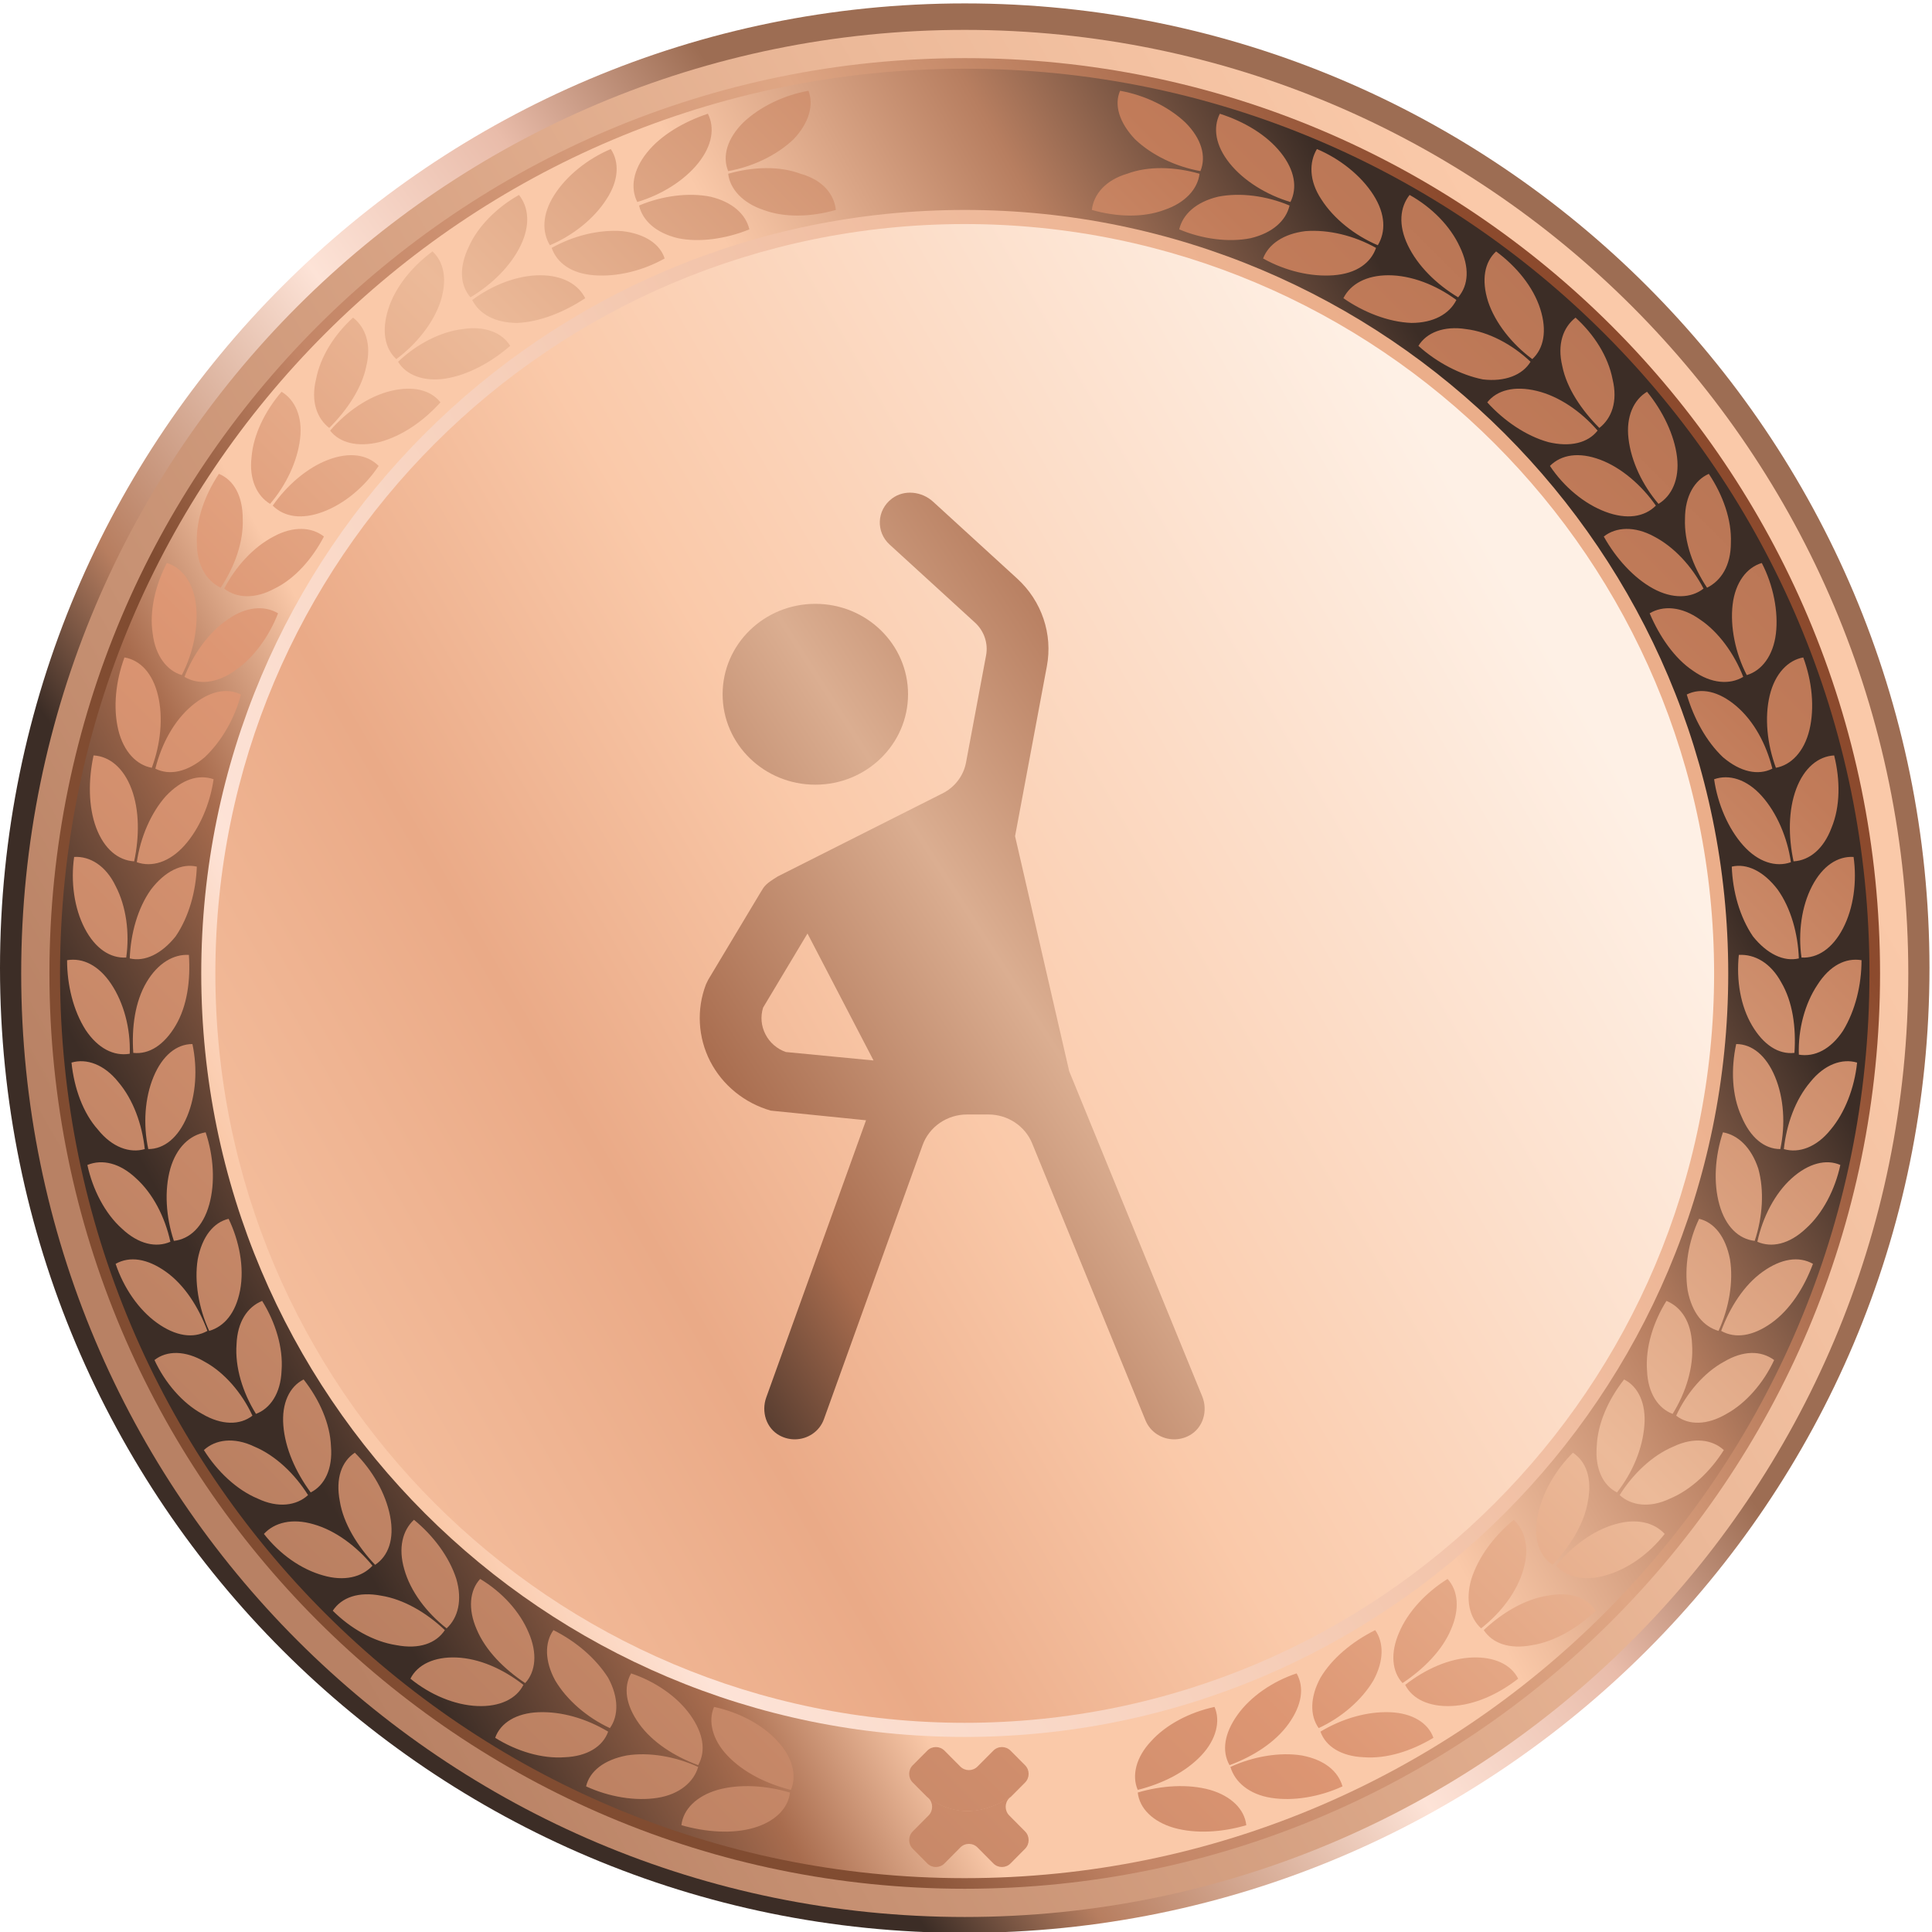 <svg width="152" height="152" viewBox="0 0 152 152" fill="none" xmlns="http://www.w3.org/2000/svg">
<g clip-path="url(#clip0_2247_48787)">
<path d="M75.901 152.069C117.82 152.069 151.802 118.087 151.802 76.169C151.802 34.25 117.82 0.268 75.901 0.268C33.982 0.268 0 34.25 0 76.169C0 118.087 33.982 152.069 75.901 152.069Z" fill="url(#paint0_linear_2247_48787)"/>
<path d="M75.901 150.819C116.899 150.819 150.135 117.583 150.135 76.585C150.135 35.587 116.899 2.351 75.901 2.351C34.903 2.351 1.667 35.587 1.667 76.585C1.667 117.583 34.903 150.819 75.901 150.819Z" fill="url(#paint1_linear_2247_48787)"/>
<path d="M75.901 148.598C115.672 148.598 147.913 116.357 147.913 76.585C147.913 36.814 115.672 4.573 75.901 4.573C36.129 4.573 3.889 36.814 3.889 76.585C3.889 116.357 36.129 148.598 75.901 148.598Z" fill="url(#paint2_linear_2247_48787)"/>
<path d="M75.901 147.764C115.212 147.764 147.08 115.896 147.08 76.585C147.08 37.275 115.212 5.407 75.901 5.407C36.591 5.407 4.723 37.275 4.723 76.585C4.723 115.896 36.591 147.764 75.901 147.764Z" fill="url(#paint3_linear_2247_48787)"/>
<path d="M75.901 136.653C109.076 136.653 135.969 109.76 135.969 76.585C135.969 43.411 109.076 16.517 75.901 16.517C42.727 16.517 15.833 43.411 15.833 76.585C15.833 109.76 42.727 136.653 75.901 136.653Z" fill="url(#paint4_linear_2247_48787)"/>
<path d="M75.9 135.542C108.461 135.542 134.857 109.146 134.857 76.585C134.857 44.024 108.461 17.628 75.9 17.628C43.339 17.628 16.943 44.024 16.943 76.585C16.943 109.146 43.339 135.542 75.9 135.542Z" fill="url(#paint5_linear_2247_48787)"/>
<path fill-rule="evenodd" clip-rule="evenodd" d="M79.502 146.607L80.649 145.45C81.021 145.076 81.021 144.464 80.65 144.089L79.4 142.83C79.03 142.456 79.03 141.844 79.401 141.47L79.534 141.336C76.532 143.293 74.24 142.346 72.937 141.349L73.056 141.469C73.428 141.844 73.428 142.456 73.056 142.83L71.808 144.089C71.437 144.463 71.437 145.076 71.808 145.45L72.956 146.607C73.327 146.982 73.934 146.981 74.305 146.607L75.554 145.348C75.925 144.974 76.532 144.974 76.903 145.348L78.152 146.607C78.523 146.981 79.131 146.981 79.502 146.607Z" fill="url(#paint6_linear_2247_48787)"/>
<path fill-rule="evenodd" clip-rule="evenodd" d="M78.152 137.73L76.903 138.984C76.532 139.357 75.925 139.357 75.554 138.984L74.305 137.73C73.934 137.357 73.326 137.357 72.955 137.73L71.808 138.883C71.436 139.256 71.437 139.866 71.808 140.239L72.936 141.373C74.24 142.366 76.532 143.311 79.534 141.36L80.649 140.239C81.02 139.866 81.021 139.256 80.65 138.883L79.502 137.729C79.131 137.357 78.523 137.357 78.152 137.73Z" fill="url(#paint7_linear_2247_48787)"/>
<path fill-rule="evenodd" clip-rule="evenodd" d="M56.179 134.292C55.693 135.403 56.04 136.861 57.221 138.111C58.471 139.431 60.276 140.333 62.221 140.819C62.707 139.708 62.36 138.25 61.179 137C59.999 135.681 58.124 134.708 56.179 134.292ZM53.61 143.597C53.749 142.347 54.79 141.306 56.457 140.819C58.193 140.333 60.276 140.472 62.151 141.028C62.012 142.278 60.971 143.319 59.304 143.805C57.638 144.292 55.554 144.153 53.61 143.597ZM49.652 131.653C49.027 132.764 49.235 134.153 50.277 135.611C51.318 137.07 53.054 138.181 54.929 138.875C55.554 137.764 55.346 136.375 54.304 134.917C53.263 133.459 51.527 132.278 49.652 131.653ZM46.11 140.542C47.916 141.375 49.999 141.722 51.735 141.444C53.471 141.167 54.582 140.194 54.929 139.014C53.124 138.181 51.041 137.833 49.304 138.111C47.499 138.458 46.388 139.361 46.11 140.542ZM43.541 128.25C42.846 129.223 42.846 130.681 43.68 132.209C44.582 133.736 46.179 135.125 47.985 135.958C48.679 134.986 48.679 133.528 47.846 132C46.874 130.473 45.346 129.153 43.541 128.25ZM38.958 136.722C39.374 135.542 40.624 134.778 42.36 134.709C44.166 134.639 46.11 135.195 47.846 136.236C47.429 137.417 46.179 138.181 44.443 138.25C42.638 138.389 40.624 137.764 38.958 136.722ZM37.777 124.223C36.944 125.125 36.805 126.584 37.499 128.181C38.194 129.848 39.652 131.306 41.319 132.417C42.152 131.514 42.291 130.056 41.596 128.459C40.902 126.792 39.513 125.264 37.777 124.223ZM32.291 132.07C32.846 130.959 34.166 130.334 35.902 130.403C37.708 130.472 39.583 131.306 41.18 132.556C40.624 133.667 39.305 134.292 37.569 134.222C35.763 134.153 33.819 133.32 32.291 132.07ZM32.569 119.57C31.666 120.403 31.319 121.792 31.805 123.459C32.291 125.195 33.541 126.861 35.138 128.111C36.041 127.278 36.388 125.889 35.902 124.223C35.346 122.487 34.096 120.82 32.569 119.57ZM26.18 126.723C26.874 125.681 28.194 125.195 29.999 125.542C31.735 125.82 33.541 126.861 34.999 128.25C34.305 129.292 32.985 129.778 31.18 129.431C29.374 129.153 27.569 128.111 26.18 126.723ZM27.916 114.292C26.874 114.987 26.388 116.306 26.736 118.112C27.013 119.848 28.124 121.653 29.513 123.112C30.555 122.417 31.041 121.098 30.694 119.292C30.347 117.487 29.305 115.681 27.916 114.292ZM20.764 120.681C21.597 119.778 22.986 119.431 24.652 119.917C26.388 120.403 28.055 121.653 29.305 123.181C28.472 124.084 27.083 124.431 25.416 123.945C23.68 123.459 22.014 122.278 20.764 120.681ZM23.888 108.529C22.777 109.084 22.152 110.404 22.291 112.14C22.43 113.945 23.263 115.82 24.444 117.417C25.555 116.862 26.18 115.542 26.041 113.806C25.972 112.001 25.138 110.126 23.888 108.529ZM16.041 114.084C16.944 113.251 18.402 113.042 20 113.806C21.666 114.501 23.194 115.959 24.236 117.626C23.333 118.459 21.875 118.667 20.277 117.903C18.611 117.209 17.083 115.751 16.041 114.084ZM20.625 102.348C21.666 104.015 22.291 106.029 22.152 107.834C22.083 109.64 21.25 110.82 20.139 111.237C19.097 109.57 18.472 107.556 18.611 105.751C18.68 104.015 19.444 102.834 20.625 102.348ZM12.153 107.001C12.986 108.806 14.375 110.404 15.902 111.237C17.43 112.14 18.889 112.14 19.861 111.376C19.027 109.57 17.639 107.973 16.111 107.14C14.583 106.237 13.125 106.237 12.153 107.001ZM17.986 95.89C16.805 96.168 15.902 97.279 15.555 99.084C15.277 100.82 15.625 102.904 16.458 104.709C17.639 104.362 18.541 103.32 18.889 101.515C19.236 99.709 18.819 97.626 17.986 95.89ZM9.097 99.432C10.208 98.807 11.597 99.015 13.055 100.057C14.514 101.098 15.625 102.834 16.319 104.709C15.208 105.334 13.819 105.126 12.361 104.084C10.903 103.043 9.722 101.307 9.097 99.432ZM16.18 89.085C16.805 90.96 16.944 93.043 16.458 94.779C15.972 96.515 14.93 97.487 13.68 97.626C13.055 95.751 12.916 93.668 13.403 91.932C13.889 90.265 14.93 89.293 16.18 89.085ZM6.875 91.654C7.292 93.598 8.264 95.473 9.583 96.654C10.903 97.904 12.291 98.182 13.403 97.696C12.986 95.751 12.014 93.876 10.694 92.696C9.444 91.515 8.055 91.168 6.875 91.654ZM15.139 82.14C13.889 82.14 12.778 83.043 12.083 84.71C11.389 86.376 11.25 88.46 11.666 90.404C12.916 90.404 14.027 89.501 14.722 87.835C15.416 86.168 15.555 84.085 15.139 82.14ZM5.625 83.599C6.806 83.251 8.194 83.738 9.305 85.126C10.486 86.515 11.18 88.46 11.389 90.404C10.208 90.751 8.819 90.265 7.708 88.876C6.528 87.557 5.833 85.612 5.625 83.599ZM14.861 75.127C15 77.141 14.722 79.154 13.819 80.682C12.916 82.21 11.736 82.974 10.486 82.835C10.347 80.821 10.625 78.807 11.528 77.279C12.43 75.752 13.68 75.057 14.861 75.127ZM5.278 75.543C6.528 75.335 7.778 75.96 8.75 77.418C9.722 78.877 10.278 80.89 10.208 82.904C8.958 83.113 7.708 82.488 6.736 81.029C5.764 79.502 5.278 77.488 5.278 75.543ZM15.486 68.182C14.305 67.905 12.986 68.53 11.875 69.988C10.833 71.446 10.278 73.46 10.208 75.404C11.389 75.682 12.708 75.057 13.819 73.668C14.861 72.141 15.416 70.127 15.486 68.182ZM5.833 67.419C5.556 69.363 5.833 71.446 6.667 73.043C7.5 74.641 8.68 75.404 9.93 75.335C10.208 73.391 9.93 71.307 9.097 69.71C8.333 68.113 7.083 67.349 5.833 67.419ZM16.805 61.308C16.527 63.252 15.694 65.196 14.514 66.516C13.333 67.835 11.944 68.252 10.764 67.835C11.041 65.891 11.875 63.946 13.055 62.627C14.305 61.308 15.625 60.891 16.805 61.308ZM7.361 59.433C8.611 59.502 9.722 60.405 10.347 62.072C10.972 63.738 10.972 65.821 10.555 67.766C9.305 67.696 8.194 66.794 7.569 65.127C6.944 63.46 6.944 61.377 7.361 59.433ZM18.958 54.641C17.847 54.086 16.458 54.363 15.069 55.544C13.68 56.724 12.708 58.53 12.222 60.474C13.333 61.03 14.722 60.752 16.111 59.572C17.43 58.322 18.472 56.516 18.958 54.641ZM9.792 51.724C9.097 53.599 8.889 55.683 9.305 57.419C9.722 59.155 10.764 60.197 11.944 60.405C12.639 58.53 12.847 56.447 12.43 54.711C12.014 52.974 11.041 51.933 9.792 51.724ZM21.875 48.252C20.833 47.627 19.375 47.697 17.916 48.739C16.458 49.711 15.208 51.447 14.514 53.252C15.555 53.877 17.014 53.808 18.472 52.766C19.93 51.794 21.18 50.058 21.875 48.252ZM13.125 44.294C14.305 44.641 15.208 45.822 15.416 47.558C15.625 49.294 15.208 51.377 14.305 53.113C13.125 52.766 12.222 51.586 12.014 49.85C11.736 48.114 12.222 46.03 13.125 44.294ZM25.486 42.211C24.513 41.447 23.055 41.378 21.527 42.211C19.93 43.044 18.541 44.572 17.639 46.308C18.611 47.072 20.069 47.141 21.597 46.308C23.194 45.544 24.583 43.947 25.486 42.211ZM17.222 37.281C16.111 38.947 15.416 40.892 15.486 42.697C15.486 44.502 16.25 45.683 17.361 46.239C18.472 44.572 19.166 42.627 19.097 40.822C19.097 39.017 18.402 37.767 17.222 37.281ZM29.791 36.656C28.888 35.753 27.499 35.544 25.833 36.169C24.166 36.794 22.569 38.183 21.458 39.78C22.361 40.683 23.75 40.892 25.416 40.267C27.083 39.642 28.68 38.322 29.791 36.656ZM22.152 30.822C23.194 31.447 23.819 32.767 23.611 34.503C23.402 36.308 22.5 38.183 21.25 39.642C20.208 39.017 19.583 37.697 19.791 35.961C19.93 34.225 20.833 32.35 22.152 30.822ZM34.652 31.656C33.888 30.683 32.499 30.336 30.763 30.753C29.027 31.169 27.291 32.35 25.972 33.878C26.736 34.85 28.124 35.197 29.86 34.781C31.666 34.294 33.333 33.114 34.652 31.656ZM27.777 24.989C28.749 25.753 29.235 27.072 28.819 28.808C28.472 30.544 27.291 32.281 25.902 33.669C24.93 32.906 24.444 31.586 24.861 29.85C25.208 28.045 26.319 26.308 27.777 24.989ZM40.138 27.211C39.513 26.17 38.124 25.614 36.388 25.892C34.652 26.1 32.777 27.072 31.319 28.461C31.944 29.503 33.333 30.058 35.069 29.781C36.805 29.503 38.61 28.531 40.138 27.211ZM34.027 19.781C34.93 20.614 35.208 22.003 34.652 23.739C34.096 25.406 32.777 27.072 31.18 28.253C30.277 27.42 29.999 26.031 30.555 24.295C31.11 22.559 32.43 20.961 34.027 19.781ZM46.041 23.461C45.485 22.35 44.235 21.656 42.499 21.656C40.694 21.656 38.749 22.42 37.152 23.6C37.708 24.711 38.958 25.406 40.694 25.406C42.43 25.336 44.374 24.572 46.041 23.461ZM40.832 15.337C41.596 16.309 41.735 17.698 40.971 19.295C40.207 20.892 38.749 22.35 37.013 23.392C36.18 22.42 36.11 21.031 36.874 19.434C37.569 17.837 39.096 16.309 40.832 15.337ZM52.291 20.336C50.554 21.309 48.541 21.795 46.735 21.656C44.929 21.517 43.819 20.684 43.402 19.503C45.138 18.531 47.152 18.045 48.957 18.184C50.763 18.392 51.943 19.225 52.291 20.336ZM48.054 11.726C46.249 12.489 44.582 13.809 43.61 15.337C42.638 16.864 42.638 18.253 43.263 19.295C45.068 18.531 46.735 17.212 47.707 15.684C48.679 14.226 48.749 12.767 48.054 11.726ZM58.957 18.045C58.679 16.864 57.638 15.892 55.901 15.476C54.165 15.128 52.082 15.406 50.277 16.17C50.554 17.35 51.596 18.323 53.332 18.739C54.999 19.087 57.082 18.809 58.957 18.045ZM55.693 8.948C56.249 10.059 56.04 11.448 54.929 12.837C53.818 14.226 52.013 15.337 50.138 15.892C49.582 14.781 49.791 13.392 50.902 12.003C52.013 10.614 53.818 9.573 55.693 8.948ZM65.762 16.517C63.818 17.073 61.735 17.142 60.068 16.517C58.401 15.962 57.429 14.851 57.29 13.67C59.235 13.114 61.318 13.045 62.985 13.67C64.721 14.156 65.623 15.267 65.762 16.517ZM63.61 7.142C61.665 7.49 59.79 8.392 58.471 9.642C57.221 10.892 56.804 12.281 57.29 13.462C59.235 13.114 61.11 12.212 62.429 10.962C63.679 9.642 64.026 8.253 63.61 7.142ZM95.553 134.292C96.039 135.403 95.692 136.861 94.512 138.111C93.262 139.431 91.456 140.333 89.512 140.819C89.026 139.708 89.373 138.25 90.553 137C91.734 135.681 93.609 134.708 95.553 134.292ZM98.053 143.597C97.914 142.347 96.873 141.306 95.206 140.819C93.47 140.333 91.387 140.472 89.512 141.028C89.651 142.278 90.692 143.319 92.359 143.805C94.095 144.292 96.178 144.153 98.053 143.597ZM102.011 131.653C102.636 132.764 102.428 134.153 101.386 135.611C100.345 137.07 98.609 138.181 96.734 138.875C96.109 137.764 96.317 136.375 97.359 134.917C98.4 133.459 100.136 132.278 102.011 131.653ZM105.622 140.542C103.817 141.375 101.734 141.722 99.998 141.444C98.261 141.167 97.15 140.194 96.803 139.014C98.609 138.181 100.692 137.833 102.428 138.111C104.234 138.458 105.275 139.361 105.622 140.542ZM108.192 128.25C108.886 129.223 108.886 130.681 108.053 132.209C107.15 133.736 105.553 135.125 103.747 135.958C103.053 134.986 103.053 133.528 103.886 132C104.789 130.473 106.386 129.153 108.192 128.25ZM112.775 136.722C112.358 135.542 111.108 134.778 109.372 134.709C107.567 134.639 105.622 135.195 103.886 136.236C104.303 137.417 105.553 138.181 107.289 138.25C109.095 138.389 111.039 137.764 112.775 136.722ZM113.886 124.223C114.719 125.125 114.858 126.584 114.164 128.181C113.469 129.848 112.011 131.306 110.345 132.417C109.511 131.514 109.372 130.056 110.067 128.459C110.761 126.792 112.219 125.264 113.886 124.223ZM119.442 132.07C118.886 130.959 117.567 130.334 115.83 130.403C114.025 130.472 112.15 131.306 110.553 132.556C111.108 133.667 112.428 134.292 114.164 134.222C115.969 134.153 117.844 133.32 119.442 132.07ZM119.094 119.57C119.997 120.403 120.344 121.792 119.858 123.459C119.372 125.195 118.122 126.861 116.525 128.111C115.622 127.278 115.275 125.889 115.761 124.223C116.317 122.487 117.567 120.82 119.094 119.57ZM125.552 126.723C124.858 125.681 123.539 125.195 121.733 125.542C119.997 125.82 118.192 126.861 116.733 128.25C117.428 129.292 118.747 129.778 120.553 129.431C122.289 129.153 124.094 128.111 125.552 126.723ZM123.747 114.292C124.789 114.987 125.275 116.306 124.927 118.112C124.65 119.848 123.539 121.653 122.15 123.112C121.108 122.417 120.622 121.098 120.969 119.292C121.316 117.487 122.358 115.681 123.747 114.292ZM130.969 120.681C130.136 119.778 128.747 119.431 127.08 119.917C125.344 120.403 123.678 121.653 122.428 123.181C123.261 124.084 124.65 124.431 126.316 123.945C128.052 123.459 129.719 122.278 130.969 120.681ZM127.775 108.529C128.886 109.084 129.511 110.404 129.372 112.14C129.233 113.945 128.469 115.82 127.219 117.417C126.108 116.862 125.483 115.542 125.622 113.806C125.691 112.001 126.525 110.126 127.775 108.529ZM135.622 114.084C134.719 113.251 133.261 113.042 131.663 113.806C129.997 114.501 128.469 115.959 127.427 117.626C128.33 118.459 129.788 118.667 131.386 117.903C133.052 117.209 134.58 115.751 135.622 114.084ZM131.108 102.348C130.066 104.015 129.441 106.029 129.58 107.834C129.65 109.64 130.483 110.82 131.594 111.237C132.636 109.57 133.261 107.556 133.122 105.751C133.052 104.015 132.288 102.834 131.108 102.348ZM139.58 107.001C138.747 108.806 137.358 110.404 135.83 111.237C134.302 112.14 132.844 112.14 131.872 111.376C132.705 109.57 134.094 107.973 135.622 107.14C137.149 106.237 138.538 106.237 139.58 107.001ZM133.677 95.89C134.858 96.168 135.761 97.279 136.108 99.084C136.386 100.82 136.038 102.904 135.205 104.709C134.024 104.362 133.122 103.32 132.775 101.515C132.497 99.709 132.844 97.626 133.677 95.89ZM142.635 99.432C141.524 98.807 140.135 99.015 138.677 100.057C137.219 101.098 136.108 102.834 135.413 104.709C136.524 105.334 137.913 105.126 139.372 104.084C140.83 103.043 141.941 101.307 142.635 99.432ZM135.552 89.085C134.927 90.96 134.788 93.043 135.274 94.779C135.761 96.515 136.802 97.487 138.052 97.626C138.677 95.751 138.816 93.668 138.33 91.932C137.774 90.265 136.733 89.293 135.552 89.085ZM144.788 91.654C144.371 93.598 143.399 95.473 142.08 96.654C140.76 97.904 139.372 98.182 138.26 97.696C138.677 95.751 139.649 93.876 140.969 92.696C142.288 91.515 143.677 91.168 144.788 91.654ZM136.594 82.14C137.844 82.14 138.955 83.043 139.649 84.71C140.344 86.376 140.483 88.46 140.066 90.404C138.816 90.404 137.705 89.501 137.011 87.835C136.247 86.168 136.177 84.085 136.594 82.14ZM146.107 83.599C144.927 83.251 143.538 83.738 142.427 85.126C141.247 86.515 140.552 88.46 140.344 90.404C141.524 90.751 142.913 90.265 144.024 88.876C145.135 87.557 145.899 85.612 146.107 83.599ZM136.802 75.127C136.594 77.141 136.941 79.154 137.844 80.682C138.747 82.21 139.927 82.974 141.177 82.835C141.316 80.821 141.038 78.807 140.135 77.279C139.302 75.752 138.052 75.057 136.802 75.127ZM146.455 75.543C145.205 75.335 143.955 75.96 142.983 77.488C142.01 78.946 141.455 80.96 141.524 82.974C142.774 83.182 144.024 82.557 144.996 81.099C145.969 79.502 146.455 77.488 146.455 75.543ZM136.247 68.182C137.427 67.905 138.747 68.53 139.858 69.988C140.899 71.446 141.455 73.46 141.524 75.404C140.344 75.682 139.024 75.057 137.913 73.668C136.872 72.141 136.316 70.127 136.247 68.182ZM145.83 67.419C146.107 69.363 145.83 71.446 144.996 73.043C144.163 74.641 142.983 75.404 141.733 75.335C141.455 73.391 141.733 71.307 142.566 69.71C143.399 68.113 144.58 67.349 145.83 67.419ZM134.858 61.308C135.136 63.252 135.969 65.196 137.149 66.516C138.33 67.835 139.719 68.252 140.899 67.835C140.622 65.891 139.788 63.946 138.608 62.627C137.427 61.308 136.038 60.891 134.858 61.308ZM144.302 59.433C143.052 59.502 141.941 60.405 141.316 62.072C140.691 63.738 140.691 65.821 141.108 67.766C142.358 67.696 143.469 66.794 144.094 65.127C144.788 63.46 144.788 61.377 144.302 59.433ZM132.705 54.641C133.816 54.086 135.205 54.363 136.594 55.544C137.983 56.724 138.955 58.53 139.441 60.474C138.33 61.03 136.941 60.752 135.552 59.572C134.233 58.322 133.261 56.516 132.705 54.641ZM141.871 51.724C142.566 53.599 142.774 55.683 142.358 57.419C141.941 59.155 140.899 60.197 139.719 60.405C139.024 58.53 138.816 56.447 139.233 54.711C139.649 52.974 140.691 51.933 141.871 51.724ZM129.788 48.252C130.83 47.627 132.288 47.697 133.747 48.739C135.205 49.711 136.455 51.447 137.149 53.252C136.108 53.877 134.649 53.808 133.191 52.766C131.733 51.794 130.552 50.058 129.788 48.252ZM138.608 44.294C137.427 44.641 136.524 45.822 136.316 47.558C136.108 49.294 136.524 51.377 137.427 53.113C138.608 52.766 139.51 51.586 139.719 49.85C139.927 48.114 139.51 46.03 138.608 44.294ZM126.177 42.211C127.15 41.447 128.608 41.378 130.136 42.211C131.733 43.044 133.122 44.572 134.024 46.308C133.052 47.072 131.594 47.141 130.066 46.308C128.539 45.475 127.15 43.947 126.177 42.211ZM134.441 37.281C135.552 38.947 136.247 40.892 136.177 42.697C136.177 44.502 135.413 45.683 134.302 46.239C133.191 44.572 132.497 42.627 132.566 40.822C132.566 39.017 133.33 37.767 134.441 37.281ZM121.941 36.656C122.844 35.753 124.233 35.544 125.9 36.169C127.566 36.794 129.163 38.183 130.275 39.78C129.372 40.683 127.983 40.892 126.316 40.267C124.65 39.642 123.053 38.322 121.941 36.656ZM129.58 30.822C128.539 31.447 127.914 32.767 128.122 34.503C128.33 36.308 129.233 38.183 130.483 39.642C131.525 39.017 132.15 37.697 131.941 35.961C131.733 34.225 130.83 32.35 129.58 30.822ZM117.011 31.656C117.775 30.683 119.164 30.336 120.9 30.753C122.636 31.169 124.372 32.35 125.691 33.878C124.927 34.85 123.539 35.197 121.803 34.781C120.066 34.294 118.33 33.114 117.011 31.656ZM123.955 24.989C122.983 25.753 122.497 27.072 122.914 28.808C123.261 30.544 124.441 32.281 125.83 33.669C126.802 32.906 127.289 31.586 126.872 29.85C126.525 28.045 125.414 26.308 123.955 24.989ZM111.594 27.211C112.219 26.17 113.608 25.614 115.344 25.892C117.08 26.1 118.955 27.072 120.414 28.461C119.789 29.503 118.4 30.058 116.664 29.85C114.928 29.503 113.053 28.531 111.594 27.211ZM117.705 19.781C116.803 20.614 116.525 22.003 117.08 23.739C117.636 25.406 118.955 27.072 120.553 28.253C121.455 27.42 121.733 26.031 121.178 24.295C120.622 22.559 119.303 20.961 117.705 19.781ZM105.692 23.461C106.247 22.35 107.497 21.656 109.233 21.656C111.039 21.656 112.983 22.42 114.581 23.6C114.025 24.711 112.775 25.406 111.039 25.406C109.233 25.336 107.289 24.572 105.692 23.461ZM110.9 15.337C110.136 16.309 109.997 17.698 110.761 19.295C111.525 20.892 112.983 22.35 114.719 23.392C115.553 22.42 115.622 21.031 114.858 19.434C114.094 17.767 112.636 16.309 110.9 15.337ZM99.373 20.336C101.109 21.309 103.122 21.795 104.928 21.656C106.734 21.517 107.845 20.684 108.261 19.503C106.525 18.531 104.511 18.045 102.706 18.184C100.97 18.392 99.789 19.225 99.373 20.336ZM103.609 11.726C105.414 12.489 107.081 13.809 108.053 15.337C109.025 16.864 109.025 18.253 108.4 19.295C106.595 18.531 104.928 17.212 103.956 15.684C102.984 14.226 102.984 12.767 103.609 11.726ZM92.775 18.045C93.053 16.864 94.095 15.892 95.831 15.476C97.567 15.128 99.65 15.406 101.456 16.17C101.178 17.35 100.136 18.323 98.4 18.739C96.664 19.087 94.581 18.809 92.775 18.045ZM95.97 8.948C95.414 10.059 95.623 11.448 96.734 12.837C97.845 14.226 99.65 15.337 101.525 15.892C102.081 14.781 101.873 13.392 100.761 12.003C99.65 10.614 97.914 9.573 95.97 8.948ZM85.901 16.517C87.845 17.073 89.928 17.142 91.595 16.517C93.262 15.962 94.234 14.851 94.373 13.67C92.428 13.114 90.345 13.045 88.678 13.67C87.012 14.156 86.04 15.267 85.901 16.517ZM88.123 7.142C90.067 7.49 91.942 8.392 93.262 9.642C94.512 10.892 94.928 12.281 94.442 13.462C92.498 13.114 90.623 12.212 89.303 10.962C88.053 9.642 87.637 8.253 88.123 7.142Z" fill="url(#paint8_linear_2247_48787)"/>
</g>
<path fill-rule="evenodd" clip-rule="evenodd" d="M84.118 84.277L94.584 109.86C95.045 110.988 94.661 112.343 93.574 112.934C93.187 113.144 92.779 113.24 92.38 113.24C91.414 113.24 90.501 112.675 90.122 111.748L81.207 89.959C80.646 88.584 79.281 87.682 77.764 87.682H76.081C74.505 87.682 73.102 88.652 72.581 90.101L64.822 111.655C64.471 112.63 63.531 113.24 62.528 113.24C62.131 113.24 61.723 113.145 61.34 112.939C60.28 112.368 59.881 111.062 60.284 109.946L68.135 88.137L60.642 87.378C58.578 86.789 56.839 85.375 55.875 83.5C54.911 81.623 54.788 79.419 55.538 77.454L55.717 77.084L59.825 70.229L59.844 70.198C60.151 69.682 60.232 69.547 61.192 68.952L74.086 62.453C75.094 61.972 75.804 61.056 76.004 59.98L77.579 51.567C77.757 50.616 77.428 49.642 76.706 48.982L69.987 42.84C68.909 41.855 68.958 40.139 70.179 39.22C71.138 38.499 72.523 38.659 73.406 39.467L80.03 45.522C81.958 47.285 82.837 49.883 82.362 52.418L79.86 65.786L84.118 84.277ZM60.037 79.273C59.819 79.973 59.881 80.713 60.222 81.374C60.559 82.03 61.124 82.519 61.824 82.767L68.726 83.432L63.529 73.443L60.037 79.273Z" fill="url(#paint9_linear_2247_48787)"/>
<path d="M71.44 54.621C71.44 58.55 68.174 61.735 64.146 61.735C60.117 61.735 56.852 58.55 56.852 54.621C56.852 50.692 60.117 47.507 64.146 47.507C68.174 47.507 71.44 50.692 71.44 54.621Z" fill="url(#paint10_linear_2247_48787)"/>
<defs>
<linearGradient id="paint0_linear_2247_48787" x1="96.553" y1="61.134" x2="37.934" y2="103.723" gradientUnits="userSpaceOnUse">
<stop stop-color="#9D6D53"/>
<stop offset="0.23" stop-color="#E9BCAA"/>
<stop offset="0.48" stop-color="#FDE3D7"/>
<stop offset="0.84" stop-color="#B77E60"/>
<stop offset="1" stop-color="#3C2D26"/>
</linearGradient>
<linearGradient id="paint1_linear_2247_48787" x1="132.647" y1="43.815" x2="15.87" y2="111.236" gradientUnits="userSpaceOnUse">
<stop stop-color="#FAC9A9"/>
<stop offset="0.27" stop-color="#ECB999"/>
<stop offset="0.812" stop-color="#C69072"/>
<stop offset="1" stop-color="#B88164"/>
</linearGradient>
<linearGradient id="paint2_linear_2247_48787" x1="130.447" y1="46.343" x2="19.963" y2="107.585" gradientUnits="userSpaceOnUse">
<stop stop-color="#8C4A2D"/>
<stop offset="0.32" stop-color="#DFA684"/>
<stop offset="0.67" stop-color="#C38566"/>
<stop offset="0.81" stop-color="#814C31"/>
<stop offset="1" stop-color="#814C31"/>
</linearGradient>
<linearGradient id="paint3_linear_2247_48787" x1="124.512" y1="49.633" x2="20.014" y2="107.557" gradientUnits="userSpaceOnUse">
<stop stop-color="#3C2D26"/>
<stop offset="0.18" stop-color="#B77E60"/>
<stop offset="0.37" stop-color="#FAC9A9"/>
<stop offset="0.73" stop-color="#FAC9A9"/>
<stop offset="0.843" stop-color="#A86C4E"/>
<stop offset="1" stop-color="#3C2D26"/>
</linearGradient>
<linearGradient id="paint4_linear_2247_48787" x1="121.167" y1="50.443" x2="26.28" y2="105.226" gradientUnits="userSpaceOnUse">
<stop stop-color="#EBAE8A"/>
<stop offset="0.89" stop-color="#FDE3D7"/>
<stop offset="1" stop-color="#FAC9A9"/>
</linearGradient>
<linearGradient id="paint5_linear_2247_48787" x1="121.504" y1="50.247" x2="8.794" y2="115.321" gradientUnits="userSpaceOnUse">
<stop stop-color="#FEF0E5"/>
<stop offset="0.44" stop-color="#FAC9A9"/>
<stop offset="0.65" stop-color="#EAAA87"/>
<stop offset="1" stop-color="#FAC9A9"/>
</linearGradient>
<linearGradient id="paint6_linear_2247_48787" x1="129.114" y1="23.359" x2="22.84" y2="129.634" gradientUnits="userSpaceOnUse">
<stop stop-color="#B67454"/>
<stop offset="0.12" stop-color="#C17B59"/>
<stop offset="0.44" stop-color="#ECBA99"/>
<stop offset="0.66" stop-color="#DD9673"/>
<stop offset="0.99" stop-color="#B77E60"/>
<stop offset="1" stop-color="#BB9E89"/>
</linearGradient>
<linearGradient id="paint7_linear_2247_48787" x1="129.114" y1="23.359" x2="22.84" y2="129.634" gradientUnits="userSpaceOnUse">
<stop stop-color="#B67454"/>
<stop offset="0.12" stop-color="#C17B59"/>
<stop offset="0.44" stop-color="#ECBA99"/>
<stop offset="0.66" stop-color="#DD9673"/>
<stop offset="0.99" stop-color="#B77E60"/>
<stop offset="1" stop-color="#BB9E89"/>
</linearGradient>
<linearGradient id="paint8_linear_2247_48787" x1="129.114" y1="23.359" x2="22.84" y2="129.634" gradientUnits="userSpaceOnUse">
<stop stop-color="#B67454"/>
<stop offset="0.12" stop-color="#C17B59"/>
<stop offset="0.44" stop-color="#ECBA99"/>
<stop offset="0.66" stop-color="#DD9673"/>
<stop offset="0.99" stop-color="#B77E60"/>
<stop offset="1" stop-color="#BB9E89"/>
</linearGradient>
<linearGradient id="paint9_linear_2247_48787" x1="87.051" y1="31.002" x2="27.794" y2="68.977" gradientUnits="userSpaceOnUse">
<stop stop-color="#3C2D26"/>
<stop offset="0.18" stop-color="#B77E60"/>
<stop offset="0.443" stop-color="#DBAE91"/>
<stop offset="0.781" stop-color="#A86C4E"/>
<stop offset="1" stop-color="#3C2D26"/>
</linearGradient>
<linearGradient id="paint10_linear_2247_48787" x1="87.051" y1="31.002" x2="27.794" y2="68.977" gradientUnits="userSpaceOnUse">
<stop stop-color="#3C2D26"/>
<stop offset="0.18" stop-color="#B77E60"/>
<stop offset="0.443" stop-color="#DBAE91"/>
<stop offset="0.781" stop-color="#A86C4E"/>
<stop offset="1" stop-color="#3C2D26"/>
</linearGradient>
<clipPath id="clip0_2247_48787">
<rect width="152" height="152" fill="white"/>
</clipPath>
</defs>
</svg>
